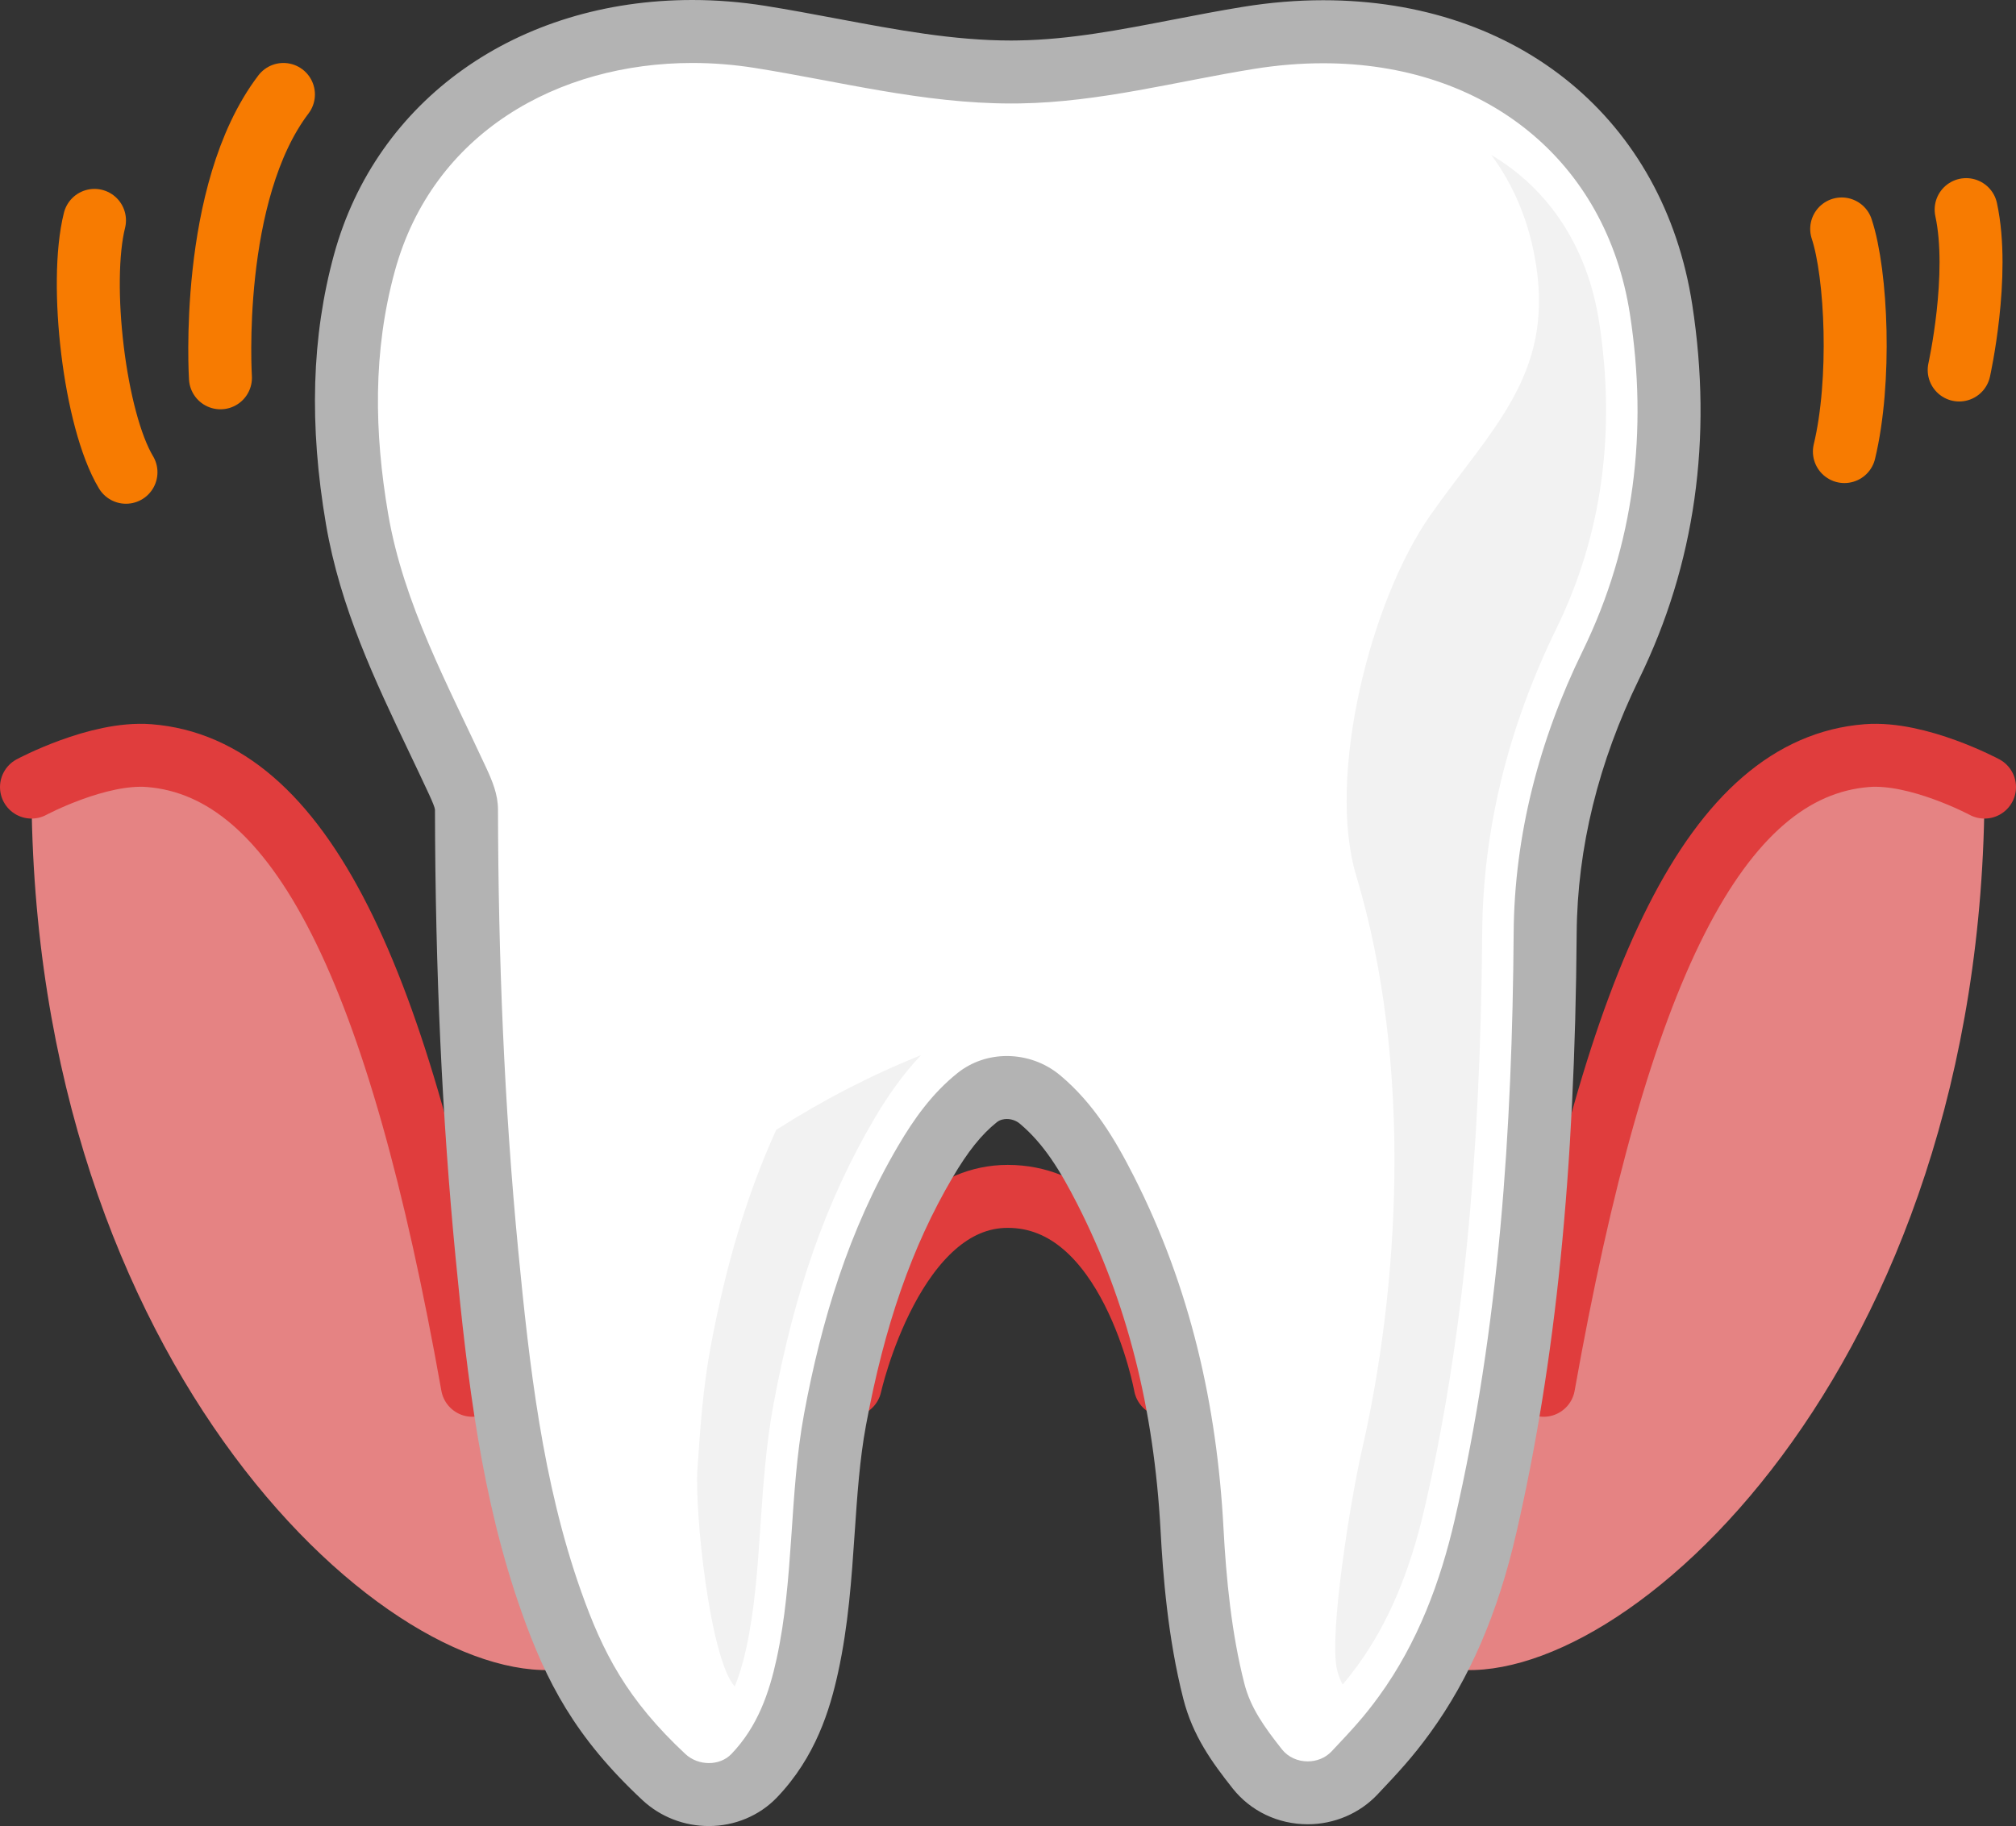 <?xml version="1.0" encoding="iso-8859-1"?>
<!-- Generator: Adobe Illustrator 19.2.0, SVG Export Plug-In . SVG Version: 6.00 Build 0)  -->
<svg version="1.1" xmlns="http://www.w3.org/2000/svg" xmlns:xlink="http://www.w3.org/1999/xlink" x="0px" y="0px"
	 viewBox="0 0 64.016 58" style="enable-background:new 0 0 64.016 58;" xml:space="preserve">
<rect x="0" y="0" width="64.016" height="58" fill="#333333" stroke="none"/>
<g id="_x37_0">
	<g>
		<path style="fill:none;stroke:#E03D3D;stroke-width:2;stroke-linecap:round;stroke-linejoin:round;stroke-miterlimit:10;" d="
			M27,44c0,0,1.333-6,5-6c3.917,0,5,6,5,6"/>
		<path style="fill:#E58383;" d="M1,25c0,0,2.255-1.128,4-1c5.125,0.375,8.5,6.875,11,20c0,0,7.5,8.167,2,9S1,43.5,1,25z"/>
		<path style="fill:none;stroke:#E03D3D;stroke-width:2;stroke-linecap:round;stroke-linejoin:round;stroke-miterlimit:10;" d="
			M1,25c0,0,2.105-1.128,3.733-1C9.517,24.375,12.667,30.875,15,44"/>
		<path style="fill:#E58383;" d="M63.016,25c0,0-2.255-1.128-4-1c-5.125,0.375-8.5,6.875-11,20c0,0-7.5,8.167-2,9
			S63.016,43.5,63.016,25z"/>
		<path style="fill:none;stroke:#E03D3D;stroke-width:2;stroke-linecap:round;stroke-linejoin:round;stroke-miterlimit:10;" d="
			M63.016,25c0,0-2.105-1.128-3.733-1c-4.783,0.375-7.933,6.875-10.267,20"/>
		<g>
			<path style="fill:#FFFFFF;" d="M22.511,57c-0.529,0-1.05-0.202-1.428-0.556c-1.994-1.858-2.847-3.51-3.576-5.572
				c-1.24-3.501-1.674-7.213-2.044-11.024c-0.427-4.405-0.64-9.027-0.65-14.131c0-0.279-0.125-0.568-0.286-0.918
				c-0.207-0.448-0.419-0.894-0.632-1.34c-1.046-2.195-2.128-4.464-2.556-6.97c-0.516-3.021-0.439-5.684,0.233-8.142
				C12.794,3.884,16.882,1,21.986,1c0.71,0,1.431,0.058,2.141,0.171c0.761,0.121,1.517,0.263,2.272,0.405
				c1.946,0.366,3.784,0.712,5.711,0.712l0.259-0.002c1.715-0.028,3.349-0.345,5.08-0.68c0.73-0.142,1.461-0.283,2.197-0.402
				c0.801-0.129,1.599-0.195,2.372-0.195c5.693,0,9.905,3.463,10.73,8.823c0.624,4.05,0.087,7.849-1.596,11.292
				c-1.363,2.791-2.065,5.654-2.086,8.512c-0.055,7.492-0.658,13.484-1.896,18.855c-0.553,2.396-1.393,4.348-2.566,5.966
				c-0.534,0.735-0.933,1.158-1.593,1.858c-0.377,0.4-0.918,0.63-1.483,0.63c-0.637,0-1.222-0.278-1.604-0.764
				c-0.583-0.737-1.127-1.481-1.378-2.464c-0.36-1.409-0.58-3.041-0.692-5.136c-0.217-4.047-1.114-7.571-2.744-10.774
				c-0.521-1.026-1.134-2.086-2.082-2.882c-0.293-0.247-0.668-0.383-1.055-0.383c-0.353,0-0.678,0.111-0.94,0.32
				c-0.754,0.603-1.278,1.407-1.651,2.041c-1.344,2.29-2.254,4.892-2.865,8.188c-0.211,1.141-0.29,2.304-0.374,3.535
				c-0.095,1.407-0.194,2.861-0.507,4.288c-0.229,1.045-0.628,2.386-1.691,3.491C23.576,56.788,23.067,57,22.511,57z"/>
			<path style="fill:#B3B3B3;" d="M21.986,2c0.658,0,1.321,0.053,1.983,0.158c2.705,0.431,5.343,1.129,8.141,1.129
				c0.092,0,0.183-0.001,0.275-0.002c2.555-0.042,4.954-0.696,7.419-1.094c0.759-0.123,1.498-0.182,2.212-0.182
				c5.122,0,8.986,3.065,9.742,7.975c0.569,3.695,0.151,7.31-1.505,10.7c-1.378,2.821-2.166,5.855-2.188,8.944
				c-0.045,6.239-0.454,12.498-1.871,18.639c-0.453,1.965-1.172,3.909-2.401,5.603c-0.487,0.671-0.843,1.051-1.511,1.76
				c-0.2,0.212-0.479,0.316-0.757,0.316c-0.31,0-0.619-0.129-0.819-0.383c-0.579-0.734-0.999-1.329-1.194-2.093
				c-0.406-1.59-0.575-3.315-0.662-4.941C38.643,44.654,37.804,40.9,36,37.354c-0.595-1.171-1.269-2.304-2.33-3.195
				c-0.484-0.407-1.093-0.617-1.699-0.617c-0.556,0-1.109,0.176-1.564,0.539c-0.81,0.647-1.39,1.466-1.889,2.317
				c-1.566,2.666-2.438,5.553-2.986,8.512c-0.473,2.555-0.315,5.243-0.874,7.79c-0.232,1.057-0.592,2.135-1.435,3.013
				C23.036,55.906,22.775,56,22.511,56c-0.27,0-0.543-0.098-0.745-0.286c-1.858-1.733-2.624-3.221-3.316-5.175
				c-1.226-3.466-1.642-7.186-1.991-10.789c-0.452-4.666-0.636-9.352-0.646-14.036c-0.001-0.486-0.179-0.905-0.378-1.336
				c-1.216-2.629-2.622-5.198-3.11-8.058c-0.441-2.585-0.489-5.149,0.212-7.709C13.741,4.214,17.723,2,21.986,2 M21.986,0
				c-5.568,0-10.034,3.173-11.379,8.083c-0.712,2.601-0.796,5.406-0.255,8.574c0.451,2.643,1.564,4.977,2.639,7.233
				c0.211,0.442,0.421,0.884,0.627,1.328c0.128,0.276,0.193,0.445,0.194,0.501c0.011,5.133,0.225,9.786,0.655,14.225
				c0.375,3.874,0.818,7.651,2.097,11.263c0.78,2.204,1.694,3.972,3.837,5.97C20.971,57.708,21.72,58,22.511,58
				c0.818,0,1.603-0.329,2.154-0.902c1.235-1.286,1.689-2.797,1.946-3.97c0.329-1.499,0.43-2.991,0.528-4.433
				c0.082-1.202,0.158-2.338,0.359-3.422c0.589-3.179,1.461-5.678,2.744-7.863c0.489-0.832,0.924-1.377,1.412-1.766
				c0.106-0.084,0.23-0.102,0.316-0.102c0.15,0,0.301,0.054,0.413,0.148c0.764,0.642,1.285,1.492,1.834,2.57
				c1.565,3.076,2.427,6.47,2.637,10.374c0.073,1.361,0.227,3.395,0.722,5.329c0.299,1.171,0.909,2.01,1.561,2.836
				c0.574,0.727,1.445,1.144,2.39,1.144c0.84,0,1.646-0.344,2.212-0.944c0.663-0.703,1.101-1.168,1.674-1.957
				c1.254-1.728,2.148-3.798,2.731-6.328c1.256-5.445,1.867-11.506,1.922-19.074c0.02-2.706,0.688-5.425,1.985-8.08
				c1.773-3.629,2.34-7.627,1.685-11.883c-0.905-5.875-5.504-9.67-11.719-9.67c-0.827,0-1.678,0.07-2.532,0.208
				c-0.756,0.122-1.504,0.267-2.227,0.407c-1.686,0.326-3.279,0.635-4.906,0.662L32.11,1.287c-1.833,0-3.627-0.337-5.526-0.694
				c-0.765-0.144-1.53-0.287-2.3-0.41C23.522,0.062,22.749,0,21.986,0L21.986,0z"/>
		</g>
		<g>
			<g>
				<path style="fill:#F2F2F2;" d="M50.779,10.23c-0.368-2.386-1.597-4.222-3.426-5.309c0.721,0.968,1.216,2.147,1.426,3.509
					c0.54,3.51-1.446,5.208-3.355,7.929c-1.924,2.741-3.302,8.315-2.358,11.457c1.809,6.022,1.366,13.106,0.171,18.284
					c-0.322,1.395-1.06,5.85-0.774,6.965c0.038,0.149,0.094,0.292,0.171,0.441c0.165-0.194,0.314-0.385,0.486-0.622
					c0.954-1.314,1.646-2.945,2.117-4.984c1.194-5.179,1.775-10.989,1.829-18.284c0.024-3.255,0.817-6.504,2.358-9.657
					C50.863,17.013,51.319,13.74,50.779,10.23z"/>
			</g>
			<g>
				<path style="fill:#F2F2F2;" d="M24.648,35.887c-0.921,2.027-1.599,4.279-2.089,6.927c-0.239,1.289-0.327,2.584-0.412,3.836
					c-0.093,1.371,0.39,6.012,1.182,6.917c0.142-0.336,0.261-0.733,0.367-1.215c0.271-1.235,0.359-2.53,0.452-3.901
					c0.085-1.252,0.173-2.547,0.412-3.836c0.668-3.61,1.682-6.488,3.19-9.058c0.358-0.609,0.836-1.343,1.494-2.042
					C27.672,34.145,26.141,34.935,24.648,35.887z"/>
			</g>
		</g>
		<path style="fill:none;stroke:#F77B01;stroke-width:2;stroke-linecap:round;stroke-linejoin:round;stroke-miterlimit:10;" d="M9,3
			c-2.375,3.125-2,9-2,9"/>
		<path style="fill:none;stroke:#F77B01;stroke-width:2;stroke-linecap:round;stroke-linejoin:round;stroke-miterlimit:10;" d="
			M58.567,14.343c0.538-2.234,0.391-5.627-0.086-7.071"/>
		<path style="fill:none;stroke:#F77B01;stroke-width:2;stroke-linecap:round;stroke-linejoin:round;stroke-miterlimit:10;" d="
			M62.433,6.658c0.45,2.081-0.221,5.094-0.221,5.094"/>
		<path style="fill:none;stroke:#F77B01;stroke-width:2;stroke-linecap:round;stroke-linejoin:round;stroke-miterlimit:10;" d="M3,7
			c-0.5,2,0,6.333,1,8"/>
	</g>
</g>
<g id="Layer_1">
</g>
</svg>
